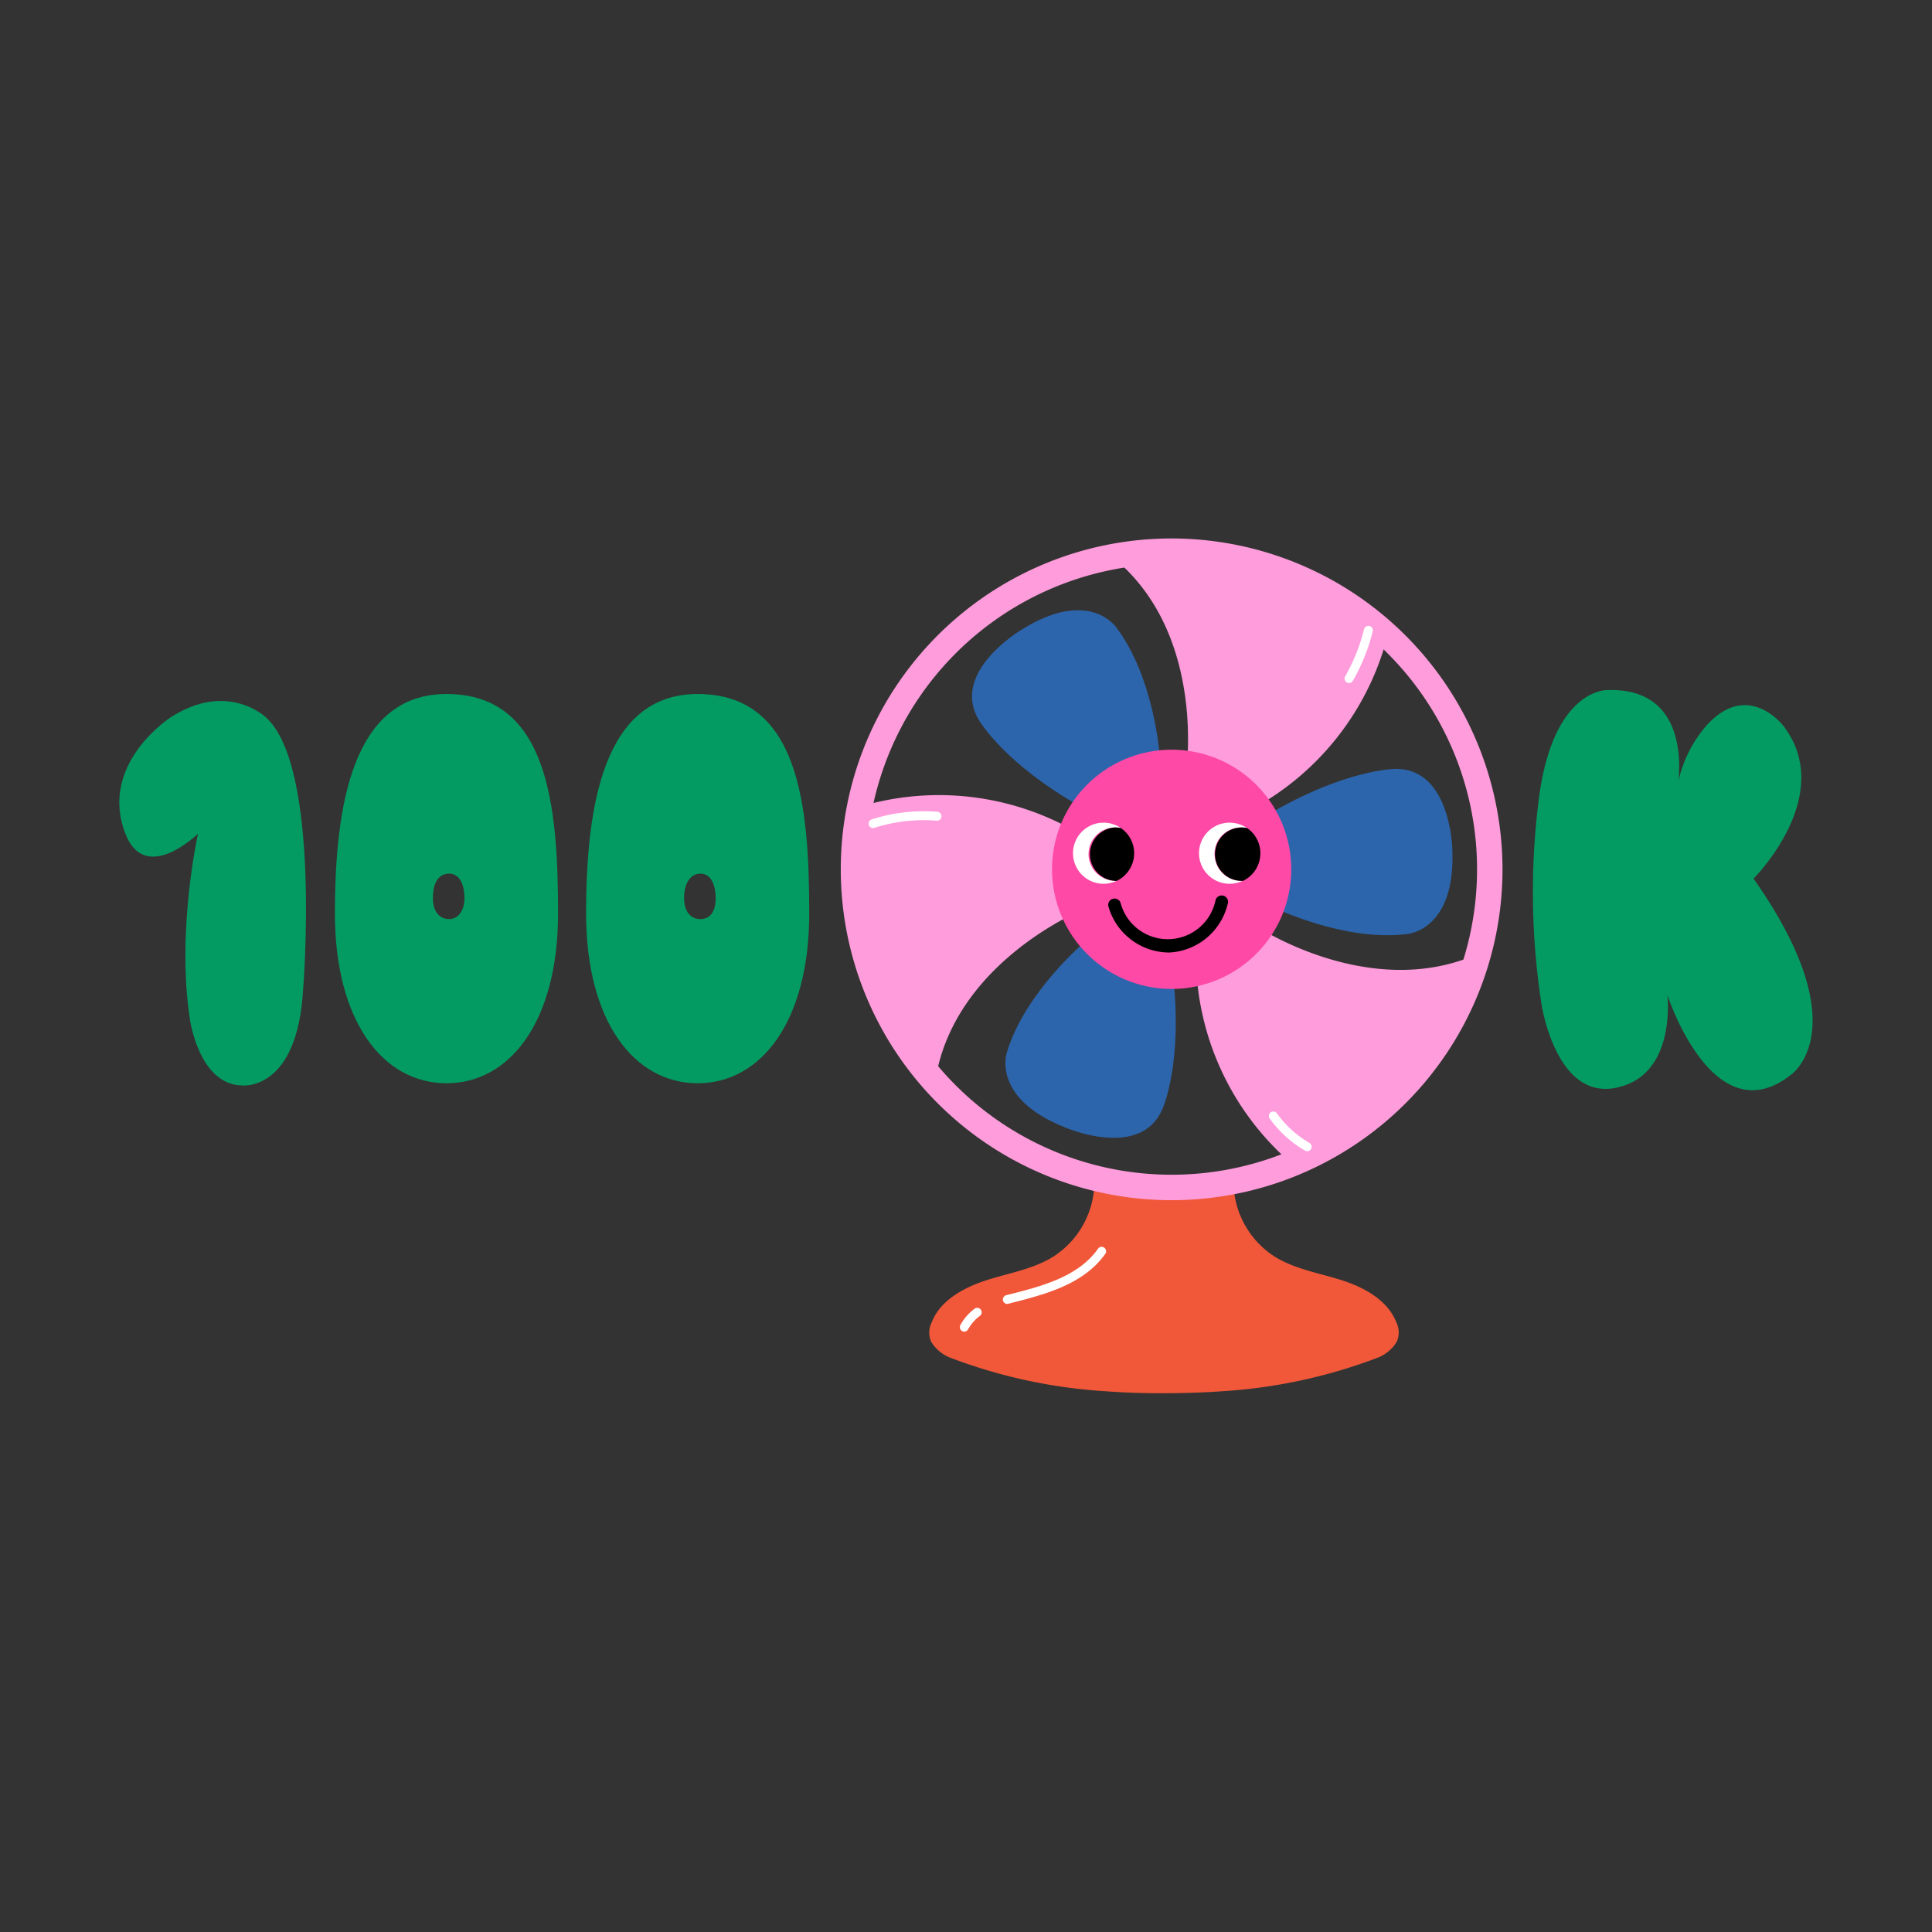<svg id="Layer_1" data-name="Layer 1" xmlns="http://www.w3.org/2000/svg" viewBox="0 0 237.6 237.6"><rect x="0" y="0" width="237.6" height="237.6" fill="#333333" stroke="none"/><defs><style>.cls-1{fill:#f15839;}.cls-2{fill:#ff9cdc;}.cls-3{fill:#2c65ac;}.cls-4{fill:#fe49a6;}.cls-5{fill:#fff;}.cls-6{fill:#039b62;}</style></defs><path class="cls-1" d="M171.73,162.64c-1.06-2.72-3.92-4.3-6.7-5.19s-5.77-1.36-8.25-2.9A11,11,0,0,1,151.7,145l-8.55.56-8.56-.56a11,11,0,0,1-5.08,9.56c-2.48,1.54-5.46,2-8.24,2.9s-5.65,2.47-6.7,5.19a2.8,2.8,0,0,0-.06,2.35,4.78,4.78,0,0,0,2.43,2A64.77,64.77,0,0,0,136,171.1v0c2.29.17,4.68.25,7.12.24s4.82-.07,7.11-.24v0A64.77,64.77,0,0,0,169.35,167a4.74,4.74,0,0,0,2.43-2A2.8,2.8,0,0,0,171.73,162.64Z"/><path class="cls-2" d="M144.09,69.35a37.56,37.56,0,1,1-37.56,37.56,37.56,37.56,0,0,1,37.56-37.56m0-3.13a40.69,40.69,0,1,0,40.69,40.69,40.73,40.73,0,0,0-40.69-40.69"/><path class="cls-2" d="M107.08,98.84a33.83,33.83,0,0,1,27.07,4.57l-.74,8.34s-15.8,6.32-18.33,20.79c0,0-13.23-12.68-8-33.7"/><path class="cls-2" d="M158.58,142.86a33.84,33.84,0,0,1-11.5-24.93l7.31-4.09s14.13,9.48,27.5,3.41c0,0-3,18.07-23.31,25.61"/><path class="cls-2" d="M170.37,79.18a33.83,33.83,0,0,1-17.74,21l-6.79-4.89s2.62-16.82-8.53-26.37c0,0,17.64-4.91,33.06,10.3"/><path class="cls-3" d="M133.54,115.73s-7.4,6.16-9.69,13.61c0,0-2.1,5.67,7.2,9.34,0,0,9.24,4,11.91-2.3,0,0,2.55-5.57,1.29-16.55Z"/><path class="cls-3" d="M156.65,111.61s8.66,4.23,16.39,3.26c0,0,6-.4,5.57-10.39,0,0-.16-10-7-9.92,0,0-6.13,0-15.63,5.6Z"/><path class="cls-3" d="M142.63,93s-.65-9.61-5.34-15.83c0,0-3.35-5-11.78.35,0,0-8.64,5.15-5.14,11,0,0,3,5.33,12.65,10.75Z"/><path class="cls-4" d="M129.38,106.91a14.71,14.71,0,1,1,14.71,14.71,14.71,14.71,0,0,1-14.71-14.71"/><path class="cls-5" d="M133.87,105.05a3.28,3.28,0,0,1,3.28-3.29,3.19,3.19,0,0,1,.7.08,3.72,3.72,0,0,0-2.13-.67,3.76,3.76,0,0,0,0,7.52,3.81,3.81,0,0,0,1.62-.37h-.19a3.28,3.28,0,0,1-3.28-3.28"/><path d="M139.48,104.93a3.76,3.76,0,0,0-1.63-3.09,3.19,3.19,0,0,0-.7-.08,3.29,3.29,0,0,0,0,6.57h.19a3.78,3.78,0,0,0,2.14-3.39"/><path class="cls-5" d="M149.36,105.05a3.27,3.27,0,0,1,4-3.21,3.76,3.76,0,1,0-2.13,6.85,3.81,3.81,0,0,0,1.62-.37h-.19a3.28,3.28,0,0,1-3.29-3.28"/><path d="M155,104.93a3.75,3.75,0,0,0-1.62-3.09,3.28,3.28,0,1,0-.7,6.49h.19a3.77,3.77,0,0,0,2.13-3.39"/><path d="M143.64,117.14a7.8,7.8,0,0,1-7.32-5.64.78.78,0,1,1,1.51-.39,6,6,0,0,0,11.65-.36.78.78,0,0,1,1.53.31,7.8,7.8,0,0,1-7.17,6.08Z"/><path class="cls-5" d="M123.88,160.36a.55.55,0,0,1-.53-.41.57.57,0,0,1,.4-.67l.29-.07c4-1,8.59-2.19,11-5.65a.54.54,0,0,1,.76-.12.54.54,0,0,1,.13.76c-2.69,3.79-7.47,5-11.67,6.07l-.29.08Z"/><path class="cls-5" d="M118.59,163.77a.59.59,0,0,1-.26-.07.56.56,0,0,1-.22-.75,6.33,6.33,0,0,1,1.74-2,.55.55,0,1,1,.66.88,5.22,5.22,0,0,0-1.44,1.63A.55.55,0,0,1,118.59,163.77Z"/><path class="cls-5" d="M107.38,101.84a.56.56,0,0,1-.53-.38.55.55,0,0,1,.36-.69,20.91,20.91,0,0,1,8-.94.55.55,0,1,1-.08,1.09,20,20,0,0,0-7.6.89A.45.45,0,0,1,107.38,101.84Z"/><path class="cls-5" d="M160.78,141.58a.54.54,0,0,1-.27-.07,13.86,13.86,0,0,1-4.36-3.95.55.55,0,0,1,.13-.77.56.56,0,0,1,.76.13,12.74,12.74,0,0,0,4,3.64.54.54,0,0,1,.2.74A.55.55,0,0,1,160.78,141.58Z"/><path class="cls-5" d="M165.9,84a.56.56,0,0,1-.27-.08.54.54,0,0,1-.2-.74,22.49,22.49,0,0,0,2.32-5.79.55.55,0,0,1,1.07.26,23.68,23.68,0,0,1-2.44,6.07A.55.55,0,0,1,165.9,84Z"/><path class="cls-6" d="M15.42,102.53C12.08,93.94,21,88.21,21,88.21c7-4.5,11.69,0,11.69,0,6.83,6.13,4.59,33.41,4.59,33.41-.68,12.55-7.41,11.87-7.41,11.87-5.43,0-6.52-8.18-6.52-8.18-1.67-10.85,1-22.78,1-22.78S17.87,108.87,15.42,102.53Z"/><path class="cls-6" d="M54.91,133.22c-7.82,0-13.72-7.64-13.72-20.87s2.14-27,13.72-27c12.52,0,13.72,13.78,13.72,27S62.74,133.22,54.91,133.22Zm-1.67-22.78c0,1.57.73,2.59,2,2.59s1.88-1.3,1.88-2.52c0-2.05-.79-3.07-1.88-3.07C54,107.44,53.24,108.46,53.24,110.44Z"/><path class="cls-6" d="M85.8,133.22c-7.83,0-13.72-7.64-13.72-20.87s2.14-27,13.72-27c12.52,0,13.72,13.78,13.72,27S93.62,133.22,85.8,133.22Zm-1.67-22.78c0,1.57.73,2.59,2,2.59,1.46,0,1.88-1.3,1.88-2.52,0-2.05-.78-3.07-1.88-3.07S84.13,108.46,84.13,110.44Z"/><path class="cls-6" d="M206.41,96.05a15.7,15.7,0,0,1,3.39-6.75c5.17-5.8,9.55,0,9.55,0,6.52,8.59-3.7,18.75-3.7,18.75,13,18.48,4.59,24.14,4.59,24.14-9.29,7.3-14.87-8.86-15.18-9.82.05.55.94,9.62-5.95,11.32-7.77,2-9.55-10.29-9.55-10.29a90.38,90.38,0,0,1-.36-24.76c1.67-14,8.45-13.77,8.45-13.77C207.09,84.52,206.67,93.73,206.41,96.05Z"/></svg>